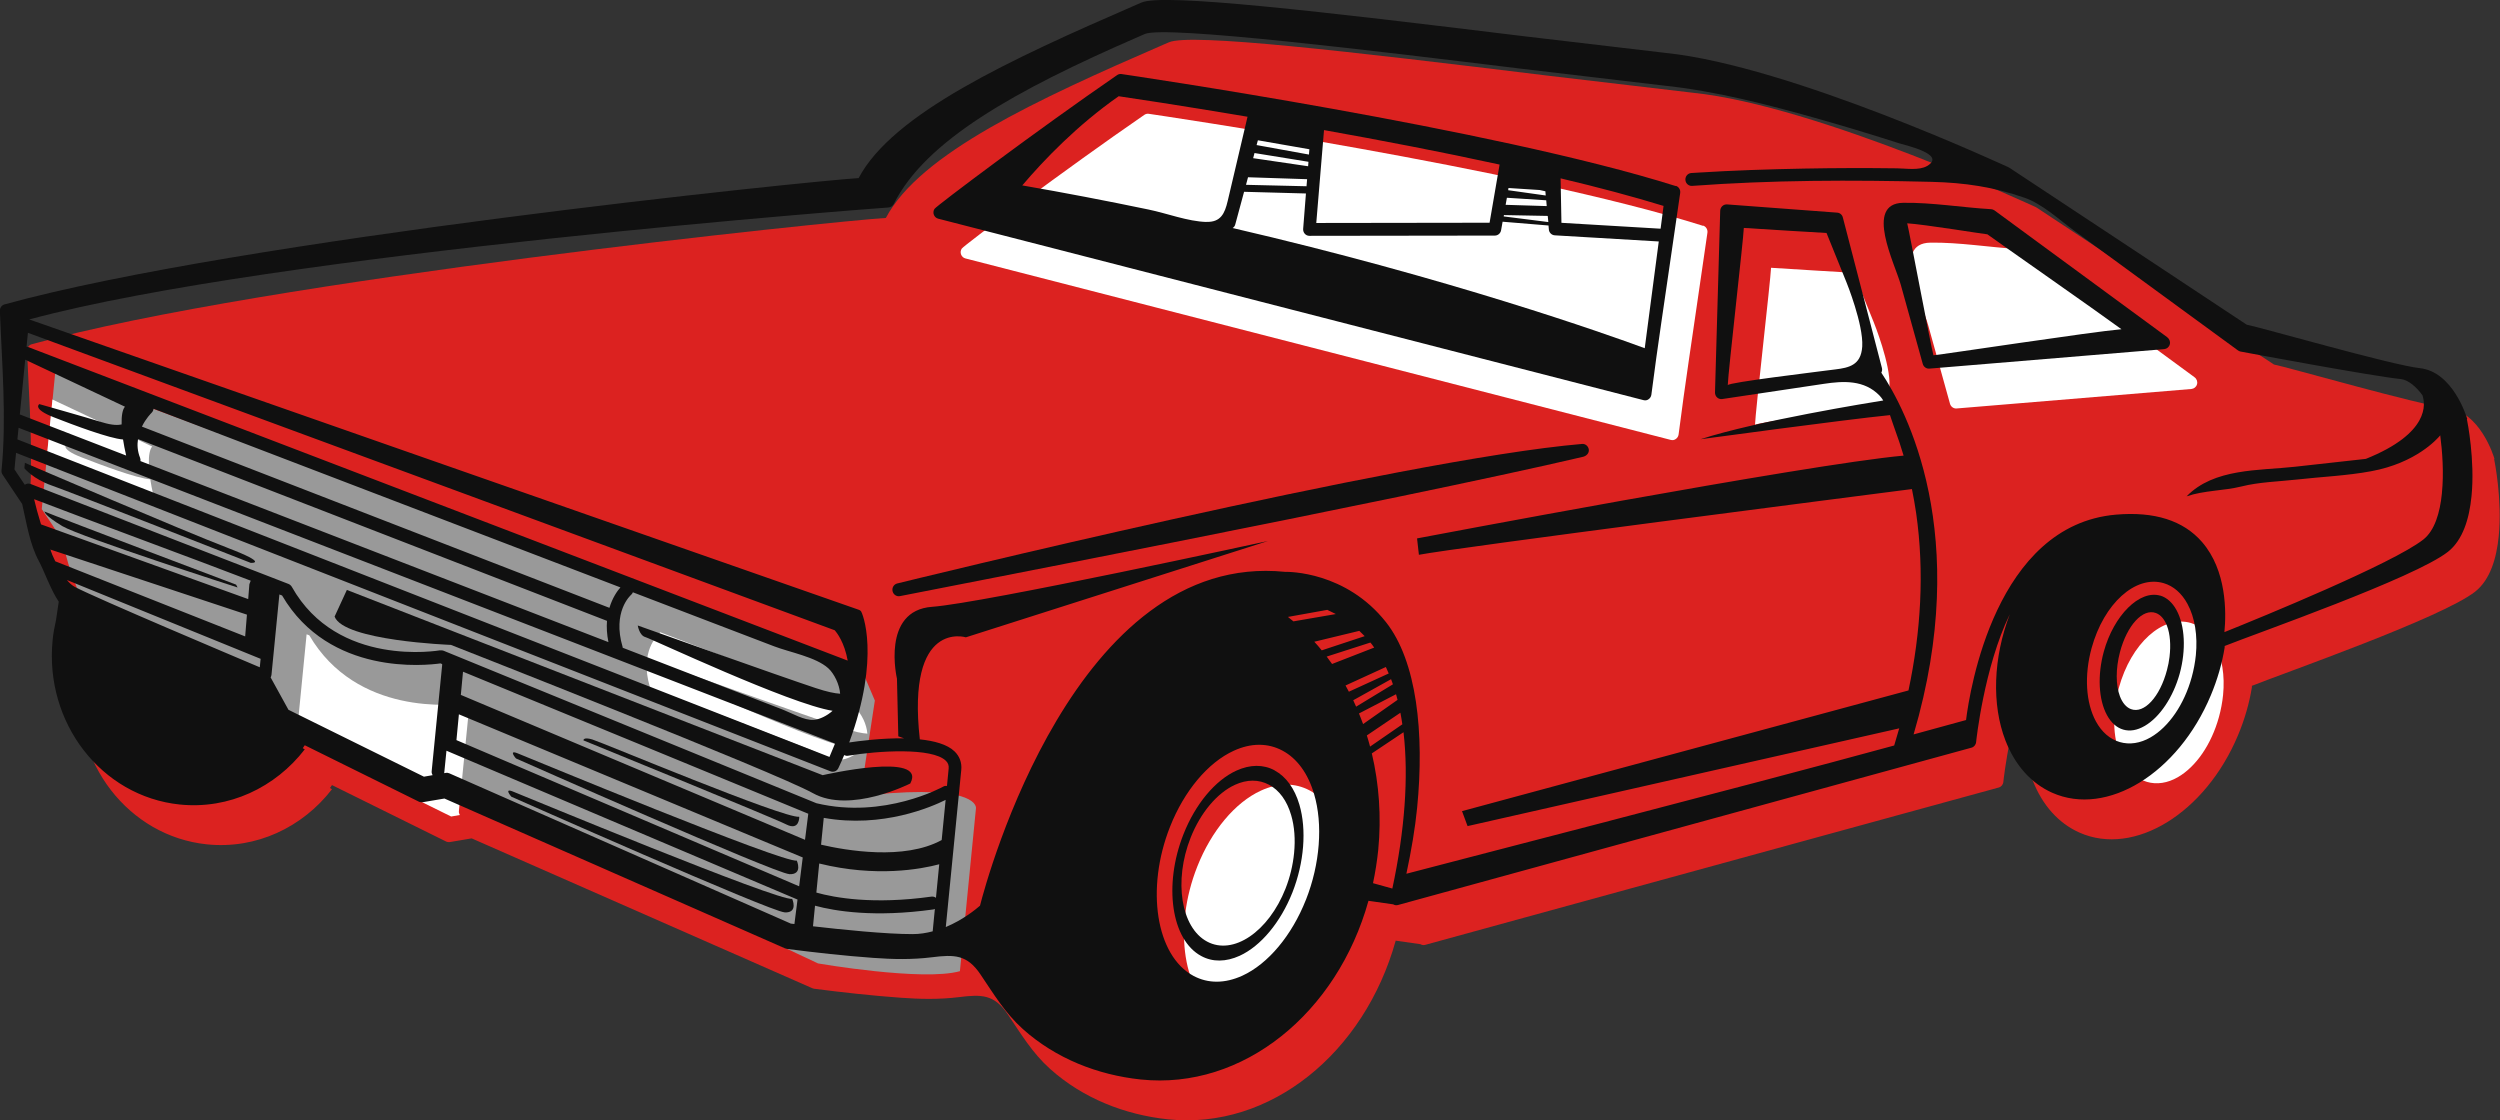 <svg xmlns="http://www.w3.org/2000/svg" id="_&#x30EC;&#x30A4;&#x30E4;&#x30FC;_2" data-name="&#x30EC;&#x30A4;&#x30E4;&#x30FC; 2" viewBox="0 0 297.45 133.28"><rect x="0" y="0" width="297.45" height="133.28" fill="#333333" stroke="none"/><defs><style>      .cls-1 {        fill: #dc2220;      }      .cls-1, .cls-2, .cls-3, .cls-4 {        stroke-width: 0px;      }      .cls-2 {        fill: #999;      }      .cls-3 {        fill: #101010;      }      .cls-4 {        fill: #fff;      }    </style></defs><g id="_&#x30EC;&#x30A4;&#x30E4;&#x30FC;_1-2" data-name="&#x30EC;&#x30A4;&#x30E4;&#x30FC; 1"><g><g><g><path class="cls-1" d="M296.79,54.58c-.09-.3-1.72-5.63-5.66-6.04-3.24-.34-19.02-4.88-20.58-5.17-.27-.2-28.2-18.65-28.2-18.65-.05-.04-.11-.07-.18-.1-.26-.1-25.86-12.04-40.72-13.58l-17.06-2.01c-24.12-2.95-42.77-5.12-45.33-3.99l-.65.28c-15.07,6.54-28.95,12.94-33.01,20.61-5.69.34-73.72,7.32-101.63,15.03-.3.08-.52.35-.55.67.24,6.3.82,12.84.2,19.08-.02.18.03.36.13.51,0,0,2.19,3.28,2.33,3.49.53,2.28.88,4.75,2,6.82.6,1.1,1.39,3.38,2.35,4.8l-.33,2.21h0c-.18.78-.32,1.56-.4,2.37-.97,9.83,5.8,18.58,15.11,19.55,5.89.61,11.4-2.04,14.89-6.56-.08-.05-.16-.1-.24-.14.09-.13.17-.24.24-.35l13.57,6.71c.14.07.3.09.45.07,0,0,2.23-.38,2.6-.44.4.18,40.53,17.83,40.53,17.83.06.03.13.05.2.06,3.42.44,6.85.82,10.29,1.07,2.36.17,4.59.22,6.95-.07,2.71-.34,4.21-.33,5.81,2.04,1.58,2.34,2.91,4.58,5.03,6.49,3.91,3.51,8.91,5.47,14.04,6.01,12.18,1.27,23.38-7.92,27.09-21.26l2.94.42c.17.1.38.14.57.08,8.11-2.23,16.22-4.45,24.33-6.68,10.94-3,21.88-6,32.82-9,3.69-1.01,7.39-2.03,11.09-3.04.3-.08.52-.35.55-.67.01-.13.94-8.91,4.01-15.21-1.98,5.18-2.18,10.74-.52,15.03,1.15,2.96,3.08,5.11,5.58,6.22,6.51,2.88,14.97-2.32,18.85-11.59.78-1.86,1.34-3.78,1.65-5.7,0-.06,0-.12,0-.18,3.75-1.5,22.58-8.08,26.56-11.2,1.78-1.4,2.55-3.95,2.81-6.61.43-4.31-.49-8.89-.55-9.19Z"></path><path class="cls-4" d="M158.62,111.79c-1.68,4.26-4.51,7.64-7.57,9.04-2.06.94-4.07.95-5.81.02-4.46-2.39-5.71-10.36-2.79-17.74,1.68-4.26,4.51-7.64,7.57-9.04,2.06-.95,4.07-.95,5.81-.02,1.74.93,3.04,2.72,3.76,5.16,1.07,3.62.71,8.33-.97,12.59Z"></path><path class="cls-4" d="M224.81,45.96c-.04.59-.16,1.04-.36,1.4-.72,1.29-2.39,1.24-4.1,1.49-.86.13-11.53,1.39-11.54,1.72.05-1.62,1.86-17.28,1.91-18.71,1.32.1,9.84.6,9.84.6l2.39,5.91s2.01,4.97,1.86,7.59Z"></path><path class="cls-4" d="M202.63,26.87c-21.75-6.87-65.51-13.26-65.95-13.33-.18-.03-.37.02-.52.12-9.46,6.51-21.49,15.55-21.73,15.92-.14.21-.17.47-.08.7.09.24.28.41.52.47l83.92,21.59c.21.06.43.02.6-.11.18-.12.3-.32.33-.54.38-2.92.77-5.78,1.2-8.7.31-2.15.63-4.29.94-6.44.43-2.96.86-5.91,1.29-8.87.05-.37-.17-.73-.52-.84Z"></path><path class="cls-2" d="M6.57,44.34l-1.6,16.24,1.23,1.83,1.14,1.8.8,2.91,1.06,2.99.63,1.42,2.33,3.05,85.17,40.05s12.51,2.16,16.88.92l1.91-19.37s.55-2.91-12.43-1.61l-1.1-1.35,1.5-9.87-1.54-3.61L6.57,44.34Z"></path><path class="cls-4" d="M80.02,80.54c.64.16,17.18,7.97,22.28,8.77-.65.59-1.54,1.03-2.24,1.08-1.14.08-2.56-.78-3.61-1.19-2.64-1.02-5.28-2.04-7.92-3.06-3.71-1.43-7.42-2.87-11.12-4.3-.03-.01-.06-.02-.09-.03,0-.03,0-.05,0-.08-1.24-4.2.93-6.14,1.02-6.22.09-.08.16-.18.2-.29,3.06,1.17,6.11,2.34,9.17,3.51,2.55.97,5.09,1.95,7.64,2.92,1.85.71,4.95,1.26,6.44,2.61.35.31.68.8.94,1.34.26.55.43,1.15.47,1.69-.63-.04-1.55-.22-2.93-.68-4.24-1.4-21.15-7.44-21.15-7.44,0,0,.19,1.2.91,1.38Z"></path><path class="cls-4" d="M6.25,47.54l11.86,5.59c-.28.3-.43,1.04-.4,2.11-.39.09-1.09.12-2.29-.25-2.12-.65-7.5-2.17-7.5-2.17,0,0-.89.55,1.72,1.57,2.32.91,6.63,2.53,8.24,2.64.09.59.21,1.22.37,1.91l-12.65-4.89s0,0,0,0c.21-2.16.45-4.51.64-6.52Z"></path><path class="cls-4" d="M55.85,83.85l-1.25,12.65c-.02.17.03.33.11.47-.46.08-.87.15-1.03.18-.41-.2-15.71-7.76-16.12-7.96-.16-.29-1.49-2.7-2.12-3.85.05-.09.08-.19.1-.3l.94-9.57c.18.07.3.12.32.12,5.62,9.6,17.17,8.32,18.85,8.08.01,0,.09.04.21.09,0,.03-.03.06-.03.1Z"></path></g><path class="cls-4" d="M264.5,82.71c-.09.86-.25,1.73-.49,2.6-.89,3.24-2.72,5.91-4.89,7.16-1.23.71-2.51.9-3.67.56-1.17-.34-2.15-1.19-2.84-2.46-1.21-2.23-1.4-5.49-.51-8.73,1.46-5.3,5.22-8.69,8.56-7.72,1.17.34,2.15,1.19,2.84,2.46.89,1.63,1.23,3.81,1,6.13Z"></path><path class="cls-4" d="M240.54,29.77c-.12-.08-.25-.13-.39-.14-3.44-.2-7.04-.81-10.47-.76-4.65.07-.99,7.22-.28,9.77.87,3.13,1.74,6.27,2.61,9.4.1.35.43.59.78.56l27.95-2.32c.31-.03.58-.25.66-.56.09-.31-.03-.64-.29-.83l-20.58-15.11Z"></path></g><g><path class="cls-3" d="M108.31,93.21c2.05-3.85-10.43-.98-10.43-.98l-56.61-22.04-1.46,3.17c1.07,2.89,13.84,3.37,13.84,3.37,0,0,38.63,15.15,43.07,17.64,4.44,2.49,11.58-1.15,11.58-1.15Z"></path><path class="cls-3" d="M27.08,65.18c-5.02-1.91-24.12-10.11-24.12-10.11l-.06.64s1.02,1.28,3.24,2.05c2.22.77,23.69,9.21,23.69,9.21,0,0,2.28.13-2.74-1.78Z"></path><path class="cls-3" d="M5,60.74l.3.14s-.04.42,2.12,1.72c2.17,1.29,20.85,7.3,20.85,7.3l-.18-.34s-21.1-7.97-23.1-8.82Z"></path><path class="cls-3" d="M93.91,104.01c1.66.07.89-1.62.89-1.62-1.5.38-32.13-12.33-33.24-12.77-1.1-.44-.17.62-.17.62,0,0,30.85,13.69,32.51,13.76Z"></path><path class="cls-3" d="M93.36,108.56c1.66.07.89-1.62.89-1.62-1.5.38-32.13-12.33-33.24-12.77-1.1-.44-.17.62-.17.62,0,0,30.85,13.69,32.51,13.76Z"></path><path class="cls-3" d="M93.55,98.09c1.59.81,1.55-.91,1.55-.91-1.8.24-23.51-8.87-24.63-9.2-1.11-.33-1.05.11-1.05.11,0,0,22.54,9.19,24.13,10Z"></path><path class="cls-3" d="M293.55,49.84c-.09-.3-1.72-5.63-5.66-6.04-3.24-.34-19.02-4.88-20.58-5.17-.27-.2-28.2-18.65-28.2-18.65-.05-.04-.11-.07-.18-.1-.26-.1-25.86-12.04-40.72-13.58l-17.06-2.01c-24.12-2.95-42.77-5.12-45.33-3.99l-.65.28c-15.07,6.54-28.95,12.94-33.01,20.61-5.69.34-73.72,7.32-101.63,15.03-.3.08-.52.35-.55.67.24,6.3.82,12.84.2,19.08-.02.18.03.36.13.51,0,0,2.19,3.28,2.33,3.49.53,2.28.88,4.75,2,6.82.6,1.1,1.39,3.38,2.35,4.8l-.33,2.21h0c-.18.78-.32,1.56-.4,2.37-.97,9.83,5.8,18.58,15.11,19.55,5.89.61,11.4-2.04,14.89-6.56-.08-.05-.16-.1-.24-.14.09-.13.17-.24.24-.35l13.57,6.71c.14.07.3.09.45.07,0,0,2.23-.38,2.6-.44.4.18,40.53,17.83,40.53,17.83.06.03.13.05.2.06,3.42.44,6.85.82,10.29,1.07,2.36.17,4.59.22,6.95-.07,2.71-.34,4.21-.33,5.81,2.04,1.58,2.34,2.91,4.58,5.03,6.49,3.91,3.51,8.91,5.47,14.04,6.01,12.18,1.27,23.38-7.92,27.09-21.26l2.94.42c.17.1.38.14.57.08,8.11-2.23,16.22-4.45,24.33-6.68,10.94-3,21.88-6,32.82-9,3.69-1.01,7.39-2.03,11.09-3.04.3-.08.52-.35.55-.67.01-.13.94-8.91,4.01-15.21-1.98,5.18-2.18,10.74-.52,15.03,1.15,2.96,3.08,5.11,5.58,6.22,6.51,2.88,14.97-2.32,18.85-11.59.78-1.86,1.34-3.78,1.65-5.7,0-.06,0-.12,0-.18,3.75-1.5,22.58-8.08,26.56-11.2,1.78-1.4,2.55-3.95,2.81-6.61.43-4.31-.49-8.89-.55-9.19ZM3.33,39.6c6.73,2.48,95.67,35.27,95.99,35.39.26.3,1.15,1.44,1.54,3.61L3.35,41.29c-.06-.02-.13-.02-.19-.03.06-.62.12-1.18.16-1.65ZM76.78,75.8c.64.16,17.18,7.97,22.28,8.77-.65.59-1.54,1.03-2.24,1.08-1.14.08-2.56-.78-3.61-1.19-2.64-1.02-5.28-2.04-7.92-3.06-3.71-1.43-7.42-2.87-11.12-4.3-.03-.01-.06-.02-.09-.04,0-.03,0-.05,0-.08-1.24-4.2.93-6.14,1.02-6.22.09-.08.16-.18.2-.29,3.06,1.17,6.11,2.34,9.17,3.51,2.55.97,5.09,1.95,7.64,2.92,1.85.71,4.95,1.26,6.44,2.61.35.31.68.8.94,1.34.26.55.43,1.15.47,1.69-.63-.04-1.55-.22-2.93-.68-4.24-1.4-21.15-7.44-21.15-7.44,0,0,.19,1.2.91,1.38ZM16.67,54.48c-.32-.8-.36-1.56-.25-2.24l55.8,21.63c-.06.74-.02,1.59.17,2.53l-55.68-21.54c.01-.13.01-.25-.04-.38ZM16.88,50.77c.47-.98,1.11-1.61,1.17-1.67.13-.13.2-.3.22-.47l55.55,21.26c-.37.41-.95,1.22-1.31,2.43l-55.62-21.56ZM3.01,42.8l11.86,5.59c-.28.3-.43,1.04-.4,2.11-.39.09-1.09.12-2.29-.25-2.12-.65-7.5-2.17-7.5-2.17,0,0-.89.55,1.72,1.57,2.32.91,6.63,2.53,8.24,2.64.09.59.21,1.22.37,1.91l-12.65-4.89s0,0,0,0c.21-2.16.45-4.51.64-6.52ZM2.21,50.9l97.14,37.57c-.2.51-.42,1.04-.66,1.59-1.24-.49-87.57-34.24-96.62-37.78.04-.44.09-.9.14-1.38ZM4.09,59.48s-.03-.06-.04-.09c4.3,1.67,20.07,7.49,25.78,9.7,0,0-.16.41-.16.42l-.14,1.77-24.65-8.89c-.36-1.16-.64-2.2-.8-2.91ZM6.58,66.79c-.22-.45-.43-.93-.63-1.42l23.43,7.76-.21,2.59-22.6-8.94ZM30.9,79.39c-3.35-1.42-19.25-8.13-21.98-9.55-.33-.17-.65-.46-.96-.83l23.03,9.37s.01,0,.02,0l-.1,1.01ZM52.61,79.11l-1.25,12.65c-.02.17.03.33.11.47-.46.08-.87.15-1.03.18-.41-.2-15.71-7.76-16.12-7.96-.16-.29-1.49-2.7-2.12-3.85.05-.09.08-.19.1-.3l.94-9.57c.18.07.3.12.32.12,5.62,9.6,17.17,8.32,18.85,8.08.01,0,.09.04.21.09,0,.03-.03.06-.03.1ZM52.39,77.37c-.12.02-12.23,2.13-17.67-7.55-.09-.15-.22-.27-.39-.34L3.63,57.58c-.24-.09-.49-.04-.68.1-.53-.79-1.09-1.63-1.23-1.83.01-.11.08-.85.19-1.97l96.9,37.89c.36.14.77-.02.94-.38.25-.53.48-1.04.69-1.55.14.07.29.11.45.08,3.63-.61,10.01-.99,11.64.59.27.26.38.55.34.94l-.2,2.06c-.15-.02-.3,0-.44.08-.07.04-7.03,3.9-15.09,1.98-.14-.06-44.35-18.14-44.35-18.14-.13-.05-.27-.07-.41-.04ZM94.52,109.94c-.2-.02-.35-.04-.43-.05-.19-.09-40.63-17.88-40.63-17.88-.13-.06-.28-.08-.42-.05,0,0-.07.01-.2.03,0-.03.02-.05.02-.08l.26-2.59,41.77,17.71-.37,2.91ZM95.08,105.45l-40.77-17.39s.02-.03,0-.03l.29-3.04,40.91,17.03-.43,3.45ZM95.78,99.92l-40.95-17.24.26-2.76c7.44,3.04,36.93,15.19,41.08,16.9l-.39,3.1ZM110.97,110.81c-.75.2-1.55.33-2.38.33-3.13.01-8.58-.55-11.86-.93l.24-2.45c2.4.65,7.08,1.42,14.05.45.07,0,.14-.04.21-.07l-.26,2.68ZM111.36,106.82c-.15-.11-.34-.17-.54-.14-6.93.97-11.52.13-13.69-.48l.34-3.46c6.77,1.67,12.11.67,14.28.09l-.39,3.99ZM112.04,99.95c-4.48,2.45-11.42,1.23-14.35.55l.32-3.19c7,1.25,12.86-1.32,14.5-2.14l-.47,4.78ZM155.38,107.05c-1.68,4.26-4.51,7.64-7.57,9.04-2.06.94-4.07.95-5.81.02-4.46-2.39-5.71-10.36-2.79-17.74,1.68-4.26,4.51-7.64,7.57-9.04,2.06-.95,4.07-.95,5.81-.02,1.74.93,3.04,2.72,3.76,5.16,1.07,3.62.71,8.33-.97,12.59ZM153.25,73.4l4.67-.84c.33.15.67.32,1.02.5l-5.05.87c-.21-.18-.42-.35-.64-.52ZM156.39,76.35l5.34-1.29c.22.2.43.41.64.63l-5.11,1.69c-.28-.35-.57-.69-.88-1.02ZM157.85,78.12l5.2-1.67c.07.09.14.17.21.26.08.1.16.23.24.34l-5.01,1.95c-.21-.3-.42-.59-.64-.88ZM160.09,81.56l4.8-2.2c.12.25.23.51.34.77l-4.74,2.17c-.13-.25-.27-.5-.4-.74ZM161,83.32l4.51-2.51c.08.2.15.41.22.61l-4.38,2.66c-.11-.26-.23-.51-.34-.76ZM161.69,84.89l4.41-2.29c.06.22.13.45.18.67l-4.1,2.88c-.15-.42-.32-.84-.49-1.26ZM162.63,87.5l3.99-2.7c.09.45.16.91.23,1.38l-3.84,2.65c-.12-.44-.24-.89-.38-1.32ZM165.66,105.72l-2.3-.64c.27-1.28.48-2.59.62-3.93.39-3.97.1-7.87-.76-11.51l3.77-2.52c.62,5.3.15,11.71-1.33,18.6ZM261.26,77.97c-.09.86-.25,1.73-.49,2.6-.89,3.24-2.72,5.91-4.89,7.16-1.23.71-2.51.9-3.67.56-1.17-.34-2.15-1.19-2.84-2.46-1.21-2.23-1.4-5.49-.51-8.73,1.46-5.3,5.22-8.69,8.56-7.72,1.17.34,2.15,1.19,2.84,2.46.89,1.63,1.23,3.81,1,6.13ZM290.54,58.68c-.23,2.33-.86,4.45-2.22,5.52-3.64,2.85-19.25,9.24-23.66,11.01.23-2.37.28-7.33-2.66-10.72-2.22-2.56-5.66-3.65-10.23-3.26-14.33,1.23-17.41,20.91-17.85,24.44-.18.05-2.53.69-6.24,1.71,7.01-23.81-.93-38.68-3.84-43.04.09-.17.12-.37.07-.56l-4.65-17.91c-.08-.32-.35-.55-.67-.57l-13.11-.98c-.2-.01-.41.06-.56.2-.15.14-.24.34-.25.55l-.62,21.62c0,.23.08.45.25.6.16.15.39.22.6.19,2.41-.36,4.82-.72,7.22-1.08,1.63-.24,3.25-.48,4.88-.73,2.32-.35,4.82-.49,6.64,1.41.16.17.3.36.43.57-1.44.23-15.02,2.42-21.74,4.61,0,0,17.14-2.33,22.54-2.87.21.59.39,1.19.59,1.72.38,1.02.72,2.06,1.03,3.1-11.54,1.04-57.89,9.85-57.89,9.85l.22,1.95c4.71-.89,51.54-6.9,58.66-7.82.19.94.36,1.89.5,2.84,1.01,7.03.56,14.19-.91,21.12l-53.12,14.36.66,1.78,51.36-11.63c-.19.68-.39,1.36-.6,2.04-17.28,4.74-56.27,14.77-58.04,15.26.59-2.76,1.04-5.4,1.28-7.85.88-8.91-.04-17.45-3.71-22.09-4.77-6.03-11.57-5.99-11.99-5.98-24.94-2.53-35.49,36.47-36.31,39.72-.46.4-1.99,1.67-4.07,2.54l1.84-18.68c.09-.86-.19-1.63-.8-2.22-.87-.84-2.41-1.25-4.13-1.43-1.6-14.32,5.48-12.14,5.48-12.14l35.94-11.46s-33.87,7.39-39.96,7.83c-6.09.44-4.18,8.55-4.18,8.55l.16,6.86.69.24c-2.71-.04-5.46.33-6.53.49,3.75-10.21,1.58-15.45,1.38-15.64-.07-.07-.16-.12-.25-.15,0,0-98.69-34.52-98.69-34.54,29.14-7.87,101.49-13.28,102.23-13.32.27-.02.5-.17.63-.42,3.76-7.49,14.2-13.42,29.2-19.93l.66-.29c2.4-1.06,27.77,2.05,44.56,4.1l17.08,2.02c6.36.66,12.63,2.31,18.78,4.05,3.13.89,6.24,1.84,9.34,2.83.82.26,5.66,1.33,3.33,2.7-.95.56-2.53.29-3.57.28-3.68-.05-7.35-.04-11.03.03-4.28.08-8.55.22-12.82.49-.22.01-.43.03-.65.04-.41.03-.72.4-.69.82.03.43.39.74.8.71,9.47-.7,19.02-.72,28.51-.48,3.91.1,7.34.6,11.04,1.89,2.14.75,4.04,2.55,5.88,3.9,4.4,3.22,8.8,6.43,13.2,9.65,2.11,1.54,4.22,3.08,6.32,4.62.09.06.19.11.3.13.64.12,15.62,2.92,19.1,3.28.84.09,1.8.9,2.54,1.91.36,1.02.89,4.52-6.73,7.58-2.82.31-5.65.63-8.47.94-4.26.47-9.6.16-12.86,3.52,2.09-.72,4.4-.65,6.54-1.18,2.11-.53,4.41-.58,6.57-.82,2.92-.33,5.95-.45,8.85-.99,5.35-.98,7.88-3.86,8.22-4.27.25,1.91.44,4.49.2,6.85ZM221.57,41.22c-.04.59-.16,1.04-.36,1.4-.72,1.29-2.39,1.24-4.1,1.49-.86.13-11.53,1.39-11.54,1.72.05-1.62,1.86-17.28,1.91-18.71,1.32.1,9.84.6,9.84.6l2.39,5.91s2.01,4.97,1.86,7.59Z"></path><path class="cls-3" d="M257.02,70.87c-2.45-.71-5.52,2.34-6.71,6.66-.77,2.81-.63,5.71.38,7.56.49.9,1.16,1.5,1.94,1.72.78.23,1.65.08,2.53-.43,1.8-1.03,3.4-3.42,4.18-6.23h0c.77-2.81.63-5.71-.38-7.56-.49-.9-1.16-1.5-1.94-1.73ZM258.13,78.16c-.06.51-.16,1.03-.3,1.55-.84,3.21-2.72,5.25-4.29,4.66-.56-.21-1.01-.74-1.31-1.52-.51-1.34-.51-3.3,0-5.25.84-3.2,2.72-5.25,4.29-4.66.56.21,1.01.74,1.31,1.52.37.98.47,2.3.3,3.69Z"></path><path class="cls-3" d="M151.66,91.66c-1.35-.73-2.93-.71-4.56.03-2.53,1.16-4.87,3.98-6.28,7.54-2.41,6.09-1.46,12.61,2.11,14.52,1.35.73,2.93.71,4.56-.03,2.53-1.16,4.87-3.98,6.28-7.53,1.4-3.56,1.71-7.47.83-10.46-.57-1.93-1.59-3.33-2.94-4.06ZM153.97,101.51c-.14,1.4-.48,2.85-1.02,4.22-2.03,5.14-6.22,7.97-9.33,6.3-3.11-1.67-3.99-7.22-1.96-12.36,1.17-2.96,3.14-5.31,5.27-6.29,1.44-.66,2.84-.66,4.06-.01,1.22.65,2.13,1.9,2.63,3.61.4,1.35.51,2.91.35,4.53Z"></path><path class="cls-3" d="M188.22,52.82c-21.62,1.85-80.87,16.46-81.47,16.6-.4.1-.65.51-.55.93.1.41.5.67.91.57.59-.15,59.46-11.46,81.24-16.57.4-.1.72-.41.69-.83-.04-.42-.4-.74-.81-.7Z"></path><path class="cls-3" d="M199.39,22.14c-21.75-6.87-65.51-13.26-65.95-13.33-.18-.03-.37.02-.52.12-9.46,6.51-21.49,15.55-21.73,15.92-.14.21-.17.47-.08.7.09.24.28.41.52.47l83.92,21.59c.21.06.43.02.6-.11.18-.12.3-.32.33-.54.38-2.92.77-5.78,1.2-8.7.31-2.15.63-4.29.94-6.44.43-2.96.86-5.91,1.29-8.87.05-.37-.17-.73-.52-.84ZM179.5,22.37l3.71.24c.22.05.44.1.66.15l.04.5-4.47-.63.04-.26ZM179.29,23.53l4.68.3.06.69-4.89-.15.15-.84ZM178.93,25.59l5.22.1.07.73-5.31-.67.03-.16ZM157.54,15.48c6.64,1.19,13.91,2.58,20.88,4.1-.2,1.13-1.02,5.97-1.19,6.92-1.14,0-19.15.02-20.62.03.11-1.25.74-8.85.92-11.04ZM149.66,16.74s0-.03,0-.05c1.95.33,4,.69,6.13,1.07l-.05.63-6.23-1.13.14-.52ZM149.27,18.21l6.41,1.04-.04.53-6.54-.96.16-.61ZM155.52,21.32l-.07.84-7.2-.17.24-.9,7.02.23ZM143.55,26.41c-2.22-.06-4.71-1.03-6.9-1.48-4.99-1.04-9.99-2-15.02-2.87,2.6-3.06,6.55-7.17,11.47-10.61,1.31.19,7.27,1.08,15.33,2.44-.46,1.94-.91,3.89-1.37,5.83-.33,1.4-.66,2.8-.99,4.2-.35,1.49-.83,2.53-2.53,2.48ZM195.69,41.43c-4.61-1.7-23.26-8.32-49.03-14.3.16-.1.28-.26.32-.46l1.04-3.85,7.36.2-.33,4.2c-.02.22.05.43.19.59.14.16.34.25.55.25l22.07-.03c.36,0,.68-.27.74-.64l.18-1.01,5.46.45.04.42c0,.4.32.73.71.75l12.37.73c-.48,3.67-1.18,8.94-1.67,12.7ZM197.57,27.21c-2.08-.12-10.7-.63-11.79-.7-.02-.92-.08-4.16-.1-5.29,4.47,1.06,8.64,2.17,12.25,3.28-.03.25-.16,1.26-.35,2.7Z"></path><path class="cls-3" d="M257.88,40.14l-20.58-15.11c-.12-.08-.25-.13-.39-.14-3.44-.2-7.04-.81-10.47-.76-4.65.07-.99,7.22-.28,9.77.87,3.13,1.74,6.27,2.61,9.4.1.35.43.59.78.56l27.95-2.32c.31-.03.58-.25.66-.56.09-.31-.03-.64-.29-.83ZM230.04,42.27c-.31-1.1-2.9-14.9-3.12-15.7,1.93.11,9.16,1.29,9.54,1.31,1.14.84,13.09,9.19,15.95,11.29-3.43.29-21.28,3.01-22.37,3.1Z"></path></g></g></g></svg>